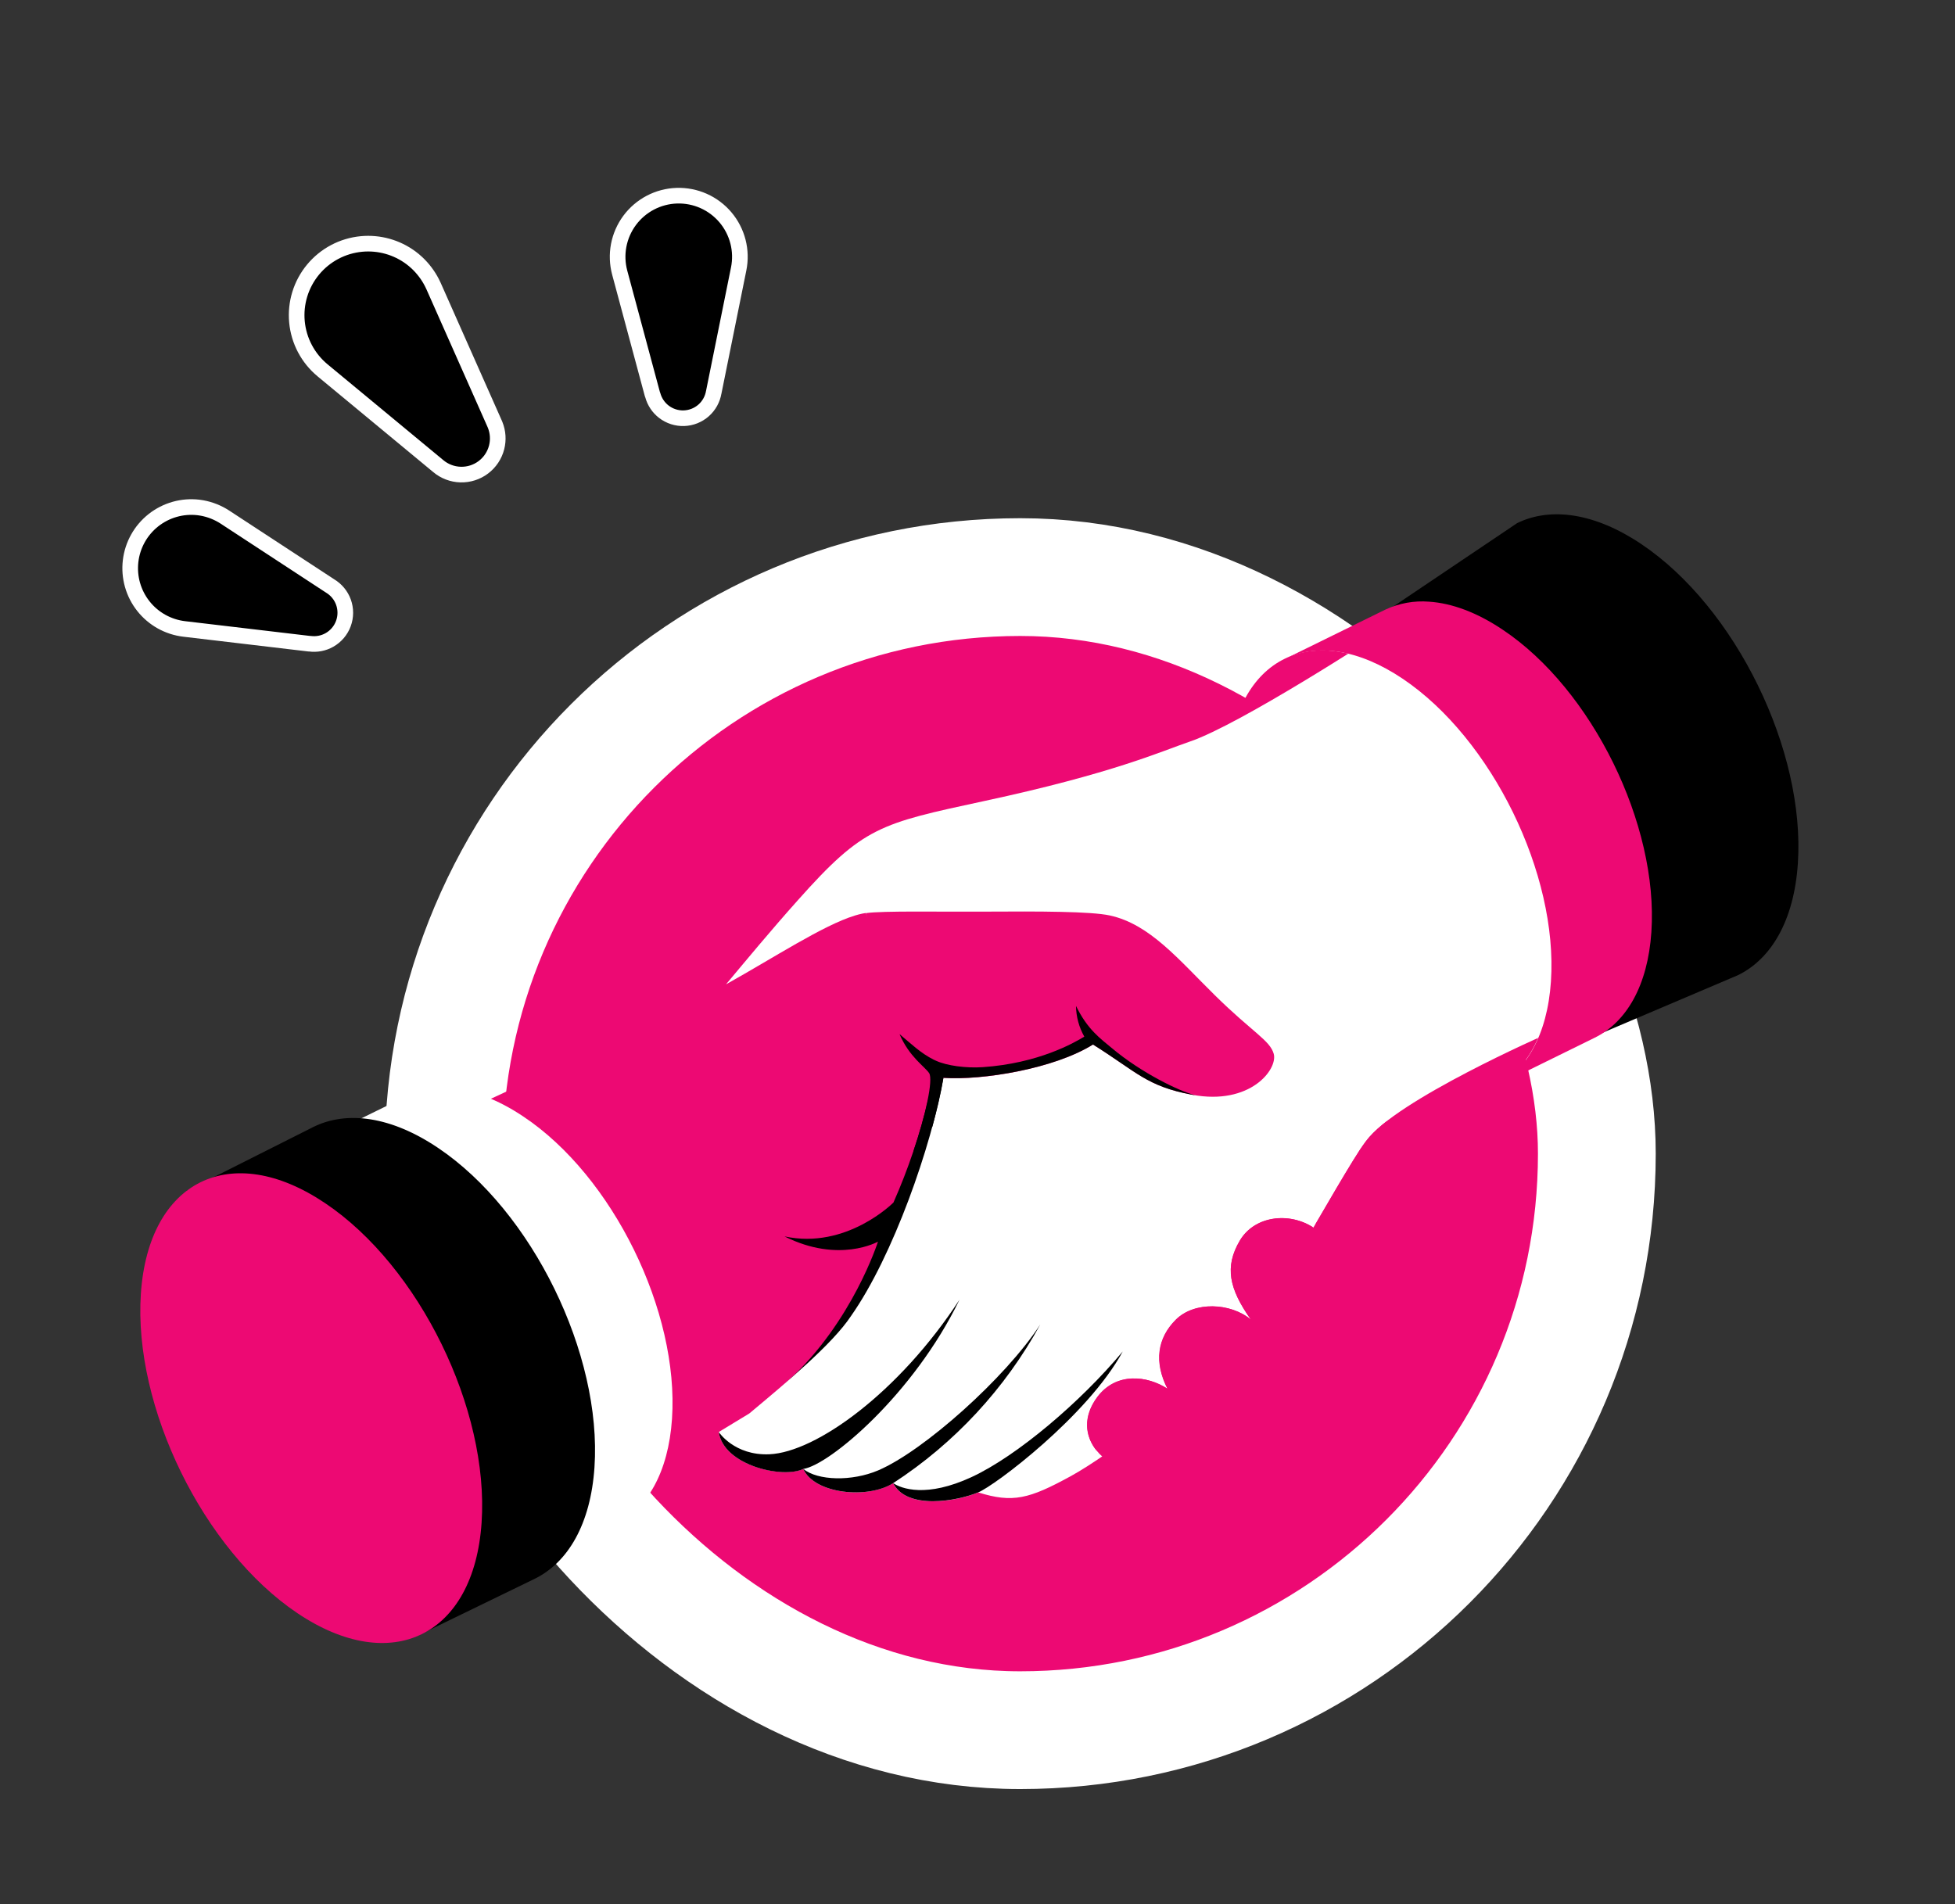 <?xml version="1.0" encoding="UTF-8"?> <svg xmlns="http://www.w3.org/2000/svg" width="231" height="225" viewBox="0 0 231 225" fill="none"><rect x="0" y="0" width="231" height="225" fill="#333333" stroke="none"/><rect x="52.421" y="68.194" width="136.26" height="136.26" rx="68.13" fill="#ED0973"></rect><rect x="52.421" y="68.194" width="136.26" height="136.26" rx="68.13" stroke="white" stroke-width="13.916"></rect><path d="M26.566 61.098L26.57 61.101L38.993 69.234L38.992 69.234C39.726 69.67 40.289 70.346 40.58 71.15C40.877 71.97 40.875 72.87 40.572 73.688C40.27 74.507 39.687 75.192 38.928 75.622C38.222 76.023 37.407 76.175 36.606 76.066C36.575 76.065 36.542 76.067 36.511 76.064L21.762 74.321C19.859 74.096 18.122 73.124 16.936 71.619C15.748 70.114 15.208 68.199 15.433 66.295C15.658 64.392 16.63 62.656 18.135 61.468C19.641 60.282 21.555 59.741 23.459 59.966L23.466 59.967L23.878 60.03C24.834 60.205 25.748 60.568 26.566 61.098Z" fill="black" stroke="white" stroke-width="1.847" stroke-linecap="round" stroke-linejoin="round"></path><path d="M42.711 28.83C44.804 28.632 46.891 29.221 48.568 30.473L48.897 30.732L48.9 30.735L49.266 31.058C49.979 31.725 50.572 32.509 51.021 33.376L51.234 33.816L51.235 33.819L58.436 50.047L58.507 50.214C58.844 51.055 58.906 51.983 58.681 52.864C58.441 53.804 57.889 54.634 57.114 55.218C56.341 55.803 55.391 56.106 54.422 56.08C53.452 56.054 52.52 55.699 51.779 55.074L51.779 55.073L38.117 43.764C36.389 42.334 35.3 40.277 35.089 38.044C34.878 35.811 35.562 33.586 36.991 31.858C38.421 30.13 40.478 29.041 42.711 28.83Z" fill="black" stroke="white" stroke-width="1.847" stroke-linecap="round" stroke-linejoin="round"></path><path d="M83.138 23.746C84.133 24.189 85.016 24.852 85.719 25.684C86.422 26.517 86.928 27.498 87.198 28.553C87.468 29.609 87.497 30.712 87.28 31.779L84.338 46.335L84.336 46.334C84.197 47.168 83.778 47.93 83.145 48.492C82.501 49.062 81.68 49.39 80.82 49.42C79.961 49.449 79.118 49.178 78.437 48.653C77.8 48.161 77.345 47.475 77.133 46.701C77.112 46.655 77.093 46.607 77.079 46.557L73.226 32.226L73.226 32.225C72.943 31.174 72.901 30.072 73.103 29.001C73.306 27.931 73.748 26.92 74.396 26.045C75.045 25.169 75.884 24.452 76.849 23.946C77.815 23.441 78.882 23.16 79.971 23.125C81.06 23.091 82.142 23.303 83.138 23.746Z" fill="black" stroke="white" stroke-width="1.847" stroke-linecap="round" stroke-linejoin="round"></path><path d="M170.122 80.882L162.795 72.902L179.266 61.814C183.198 59.898 188.4 60.575 193.94 64.296C205.076 71.772 213.335 88.672 212.432 102.055C211.98 108.758 209.306 113.305 205.359 115.234L188.134 122.559L185.291 112.178C176.899 104.732 170.74 92.069 170.122 80.882Z" fill="black"></path><path d="M165.709 80.195C176.246 87.276 184.094 103.299 183.238 115.975C182.383 128.651 173.147 133.192 162.61 126.112C152.073 119.031 144.23 103.009 145.085 90.338C145.94 77.666 155.176 73.115 165.709 80.195Z" fill="#ED0973"></path><path d="M45.47 135.338C59.164 129.708 75.011 121.634 81.248 118.693C88.847 115.115 97.768 108.551 102.288 107.904L111.476 127.364L149.789 140.638L88.534 167.049L84.933 169.236C77.18 173.945 71.109 178.156 63.022 183.79L45.47 135.338Z" fill="#ED0973"></path><path d="M92.699 146.105C99.13 149.342 103.74 146.724 103.74 146.724C103.74 146.724 100.726 156.237 93.171 163.122C91.103 165.008 91.901 165.256 94.15 164.645L116.225 155.13L122.049 135.162L111.473 127.365C111.269 128.294 109.701 129.825 109.701 129.825C108.703 134.035 107.32 138.144 105.57 142.1C105.57 142.1 100.047 147.689 92.699 146.105Z" fill="black"></path><path d="M182.627 122.25C182.627 122.25 164.945 129.991 161.408 134.825C157.871 139.658 148.897 157.208 144.768 160.821C140.639 164.434 131.31 171.806 126.555 174.415C121.579 177.145 119.665 177.628 115.579 176.356C113.148 177.383 107.19 178.496 105.526 175.26C102.525 177.176 96.224 176.552 94.916 173.573C92.469 174.758 85.477 173.149 84.933 169.216L88.534 167.03C92.887 163.398 98.391 158.8 100.564 155.497C105.533 148.423 110.074 135.398 111.474 127.364L102.288 107.889C101.999 107.932 101.713 107.993 101.431 108.069L101.006 108.191C97.242 109.346 91.456 113.158 85.786 116.318C88.075 113.586 91.065 109.964 94.27 106.381C102.017 97.673 103.956 97.318 116.276 94.661C131.493 91.393 137.153 88.807 140.604 87.626C146.561 85.599 162.82 75.006 162.82 75.006L182.627 122.25Z" fill="white"></path><path d="M182.283 122.374C189.888 119.722 192.262 106.656 187.585 93.191C182.908 79.725 172.951 70.959 165.345 73.611C157.74 76.264 155.366 89.329 160.043 102.795C164.72 116.26 174.678 125.026 182.283 122.374Z" fill="white"></path><path d="M113.365 153.596C106.25 164.509 96.444 171.611 90.908 171.85C86.774 172.028 84.931 169.226 84.931 169.226C85.481 173.15 92.472 174.773 94.914 173.583C98.016 173.121 107.956 164.751 113.365 153.596Z" fill="black"></path><path d="M122.921 156.505C118.813 162.83 109.106 171.479 103.758 173.756C100.637 175.081 96.629 174.971 94.913 173.582C96.231 176.547 102.529 177.171 105.523 175.27C112.782 170.551 118.759 164.104 122.921 156.505Z" fill="black"></path><path d="M132.661 159.703C127.67 165.682 120.189 172.037 114.826 174.532C109.463 177.027 106.487 175.913 105.528 175.255C107.167 178.49 113.145 177.368 115.581 176.352C117.474 175.615 128.53 167.305 132.661 159.703Z" fill="black"></path><path d="M61.947 184.255C69.552 181.603 71.926 168.537 67.249 155.072C62.572 141.606 52.615 132.84 45.009 135.492C37.404 138.145 35.03 151.21 39.707 164.676C44.385 178.141 54.342 186.907 61.947 184.255Z" fill="#F0997A"></path><path d="M131.302 172.913C128.466 171.167 127.444 168.062 129.677 165.084C131.91 162.106 135.589 162.568 137.959 164.112C136.353 160.948 136.762 158.133 138.946 155.954C141.13 153.774 145.388 153.93 147.813 155.94C145.226 152.296 144.673 149.713 146.502 146.62C148.33 143.528 152.721 143.153 155.599 145.344C159.229 148.125 159.68 150.643 158.021 153.66C156.362 156.677 153.092 158.861 149.708 157.253C151.033 160.258 150.288 162.68 148.49 164.522C146.692 166.363 143.101 168.628 140.114 166.454C140.543 168.732 139.741 170.548 138.18 172.119C137.322 173.06 136.153 173.659 134.889 173.805C133.625 173.951 132.351 173.634 131.302 172.913Z" fill="#ED0973"></path><path d="M165.873 148.351C163.531 148.27 158.723 146.489 155.453 144.635C155.453 144.635 159.635 137.494 160.338 136.424C161.234 134.908 162.418 133.581 163.822 132.52L169.589 136.397L165.873 148.351Z" fill="#ED0973"></path><path d="M171.481 142.719C170.537 147.713 168.112 148.944 164.325 148.139C162.618 147.776 159.241 145.066 159.595 140.678C159.852 137.436 163.477 134.532 166.855 135.231C170.107 135.907 172.393 137.976 171.481 142.719Z" fill="#ED0973"></path><path d="M155.179 145.054C152.304 143.175 148.206 143.666 146.48 146.61C144.671 149.694 145.224 152.278 147.791 155.929C145.385 153.921 141.108 153.759 138.924 155.943C136.739 158.128 136.332 160.938 137.937 164.102C135.568 162.557 131.893 162.096 129.655 165.073C127.955 167.344 128.146 169.684 129.589 171.443C129.11 170.31 129.036 169.046 129.381 167.865C129.726 166.684 130.468 165.659 131.481 164.963C134.288 163.039 137.508 165.72 138.583 164.588C139.659 163.455 137.84 159.353 140.446 156.886C143.052 154.419 146.799 157.262 148.198 156.438C149.597 155.614 146.811 151.904 147.656 149.016C148.13 147.492 149.188 146.218 150.599 145.475C152.01 144.732 153.657 144.581 155.179 145.054Z" fill="#ED0973"></path><path d="M150.505 124.538C150.061 122.934 148.027 122.019 143.561 117.622C139.236 113.366 135.859 109.207 131.132 108.179C128.899 107.693 122.808 107.686 116.476 107.725C111.046 107.762 104.387 107.609 102.301 107.905C104.324 114.513 107.981 121.129 111.488 127.38C116.079 127.69 124.569 126.295 129.152 123.427C134.359 126.694 135.488 128.359 140.877 129.368C147.697 130.645 150.996 126.388 150.505 124.538Z" fill="#ED0973"></path><path d="M141.23 129.421C141.109 129.41 140.988 129.392 140.869 129.367C135.481 128.362 134.347 126.688 129.145 123.431C124.552 126.303 116.068 127.674 111.477 127.365C111.181 129.094 110.743 131.056 110.166 133.135L107.909 136.102C109.354 131.866 110.288 127.581 109.787 126.813C109.286 126.046 107.433 124.896 106.291 122.205C107.613 123.305 108.796 124.463 110.326 125.222C110.425 125.272 110.524 125.318 110.627 125.359C111.874 125.929 114.128 126.237 116.097 126.107C122.694 125.658 126.892 123.245 128.121 122.497C127.494 121.391 127.156 120.143 127.139 118.87C128.498 121.663 130.026 122.728 131.376 123.854C134.837 126.769 139.387 128.976 141.23 129.421Z" fill="black"></path><path d="M195.125 110.141C194.697 116.491 192.165 120.8 188.419 122.631L176.519 128.484C180.284 126.669 182.826 122.351 183.256 115.982C184.111 103.301 176.268 87.278 165.736 80.203C160.53 76.708 155.646 76.048 151.933 77.814L163.652 72.056C165.28 71.284 167.082 70.955 168.877 71.101C171.542 71.281 174.496 72.355 177.558 74.413C188.108 81.445 195.981 97.46 195.125 110.141Z" fill="#ED0973"></path><path d="M50.013 137.725C60.55 144.805 68.393 160.828 67.538 173.504C66.683 186.18 57.452 190.726 46.914 183.646C36.377 176.565 28.534 160.543 29.39 147.867C30.245 135.191 39.481 130.645 50.013 137.725Z" fill="#E0E0E0"></path><path d="M79.403 167.667C78.975 174.022 76.444 178.326 72.697 180.162L60.797 186.01C64.562 184.195 67.104 179.877 67.534 173.508C68.389 160.827 60.546 144.809 50.014 137.734C44.808 134.234 39.925 133.574 36.206 135.345L47.93 129.582C49.558 128.81 51.36 128.481 53.155 128.627C55.82 128.807 58.774 129.881 61.837 131.939C72.41 138.973 80.259 154.986 79.403 167.667Z" fill="white"></path><path d="M35.085 147.776L22.062 140.708L37.071 133.149C41.008 131.234 46.205 131.91 51.745 135.636C62.881 143.107 71.145 160.013 70.242 173.39C69.789 180.098 67.116 184.64 63.163 186.574L49.188 193.363L50.224 179.089C41.871 171.627 35.718 158.959 35.085 147.776Z" fill="black"></path><path d="M38.412 142.172C49.549 149.643 57.808 166.544 56.905 179.926C56.002 193.308 46.26 198.097 35.143 190.628C24.026 183.158 15.743 166.251 16.645 152.874C17.548 139.496 27.305 134.699 38.412 142.172Z" fill="#ED0973"></path></svg> 